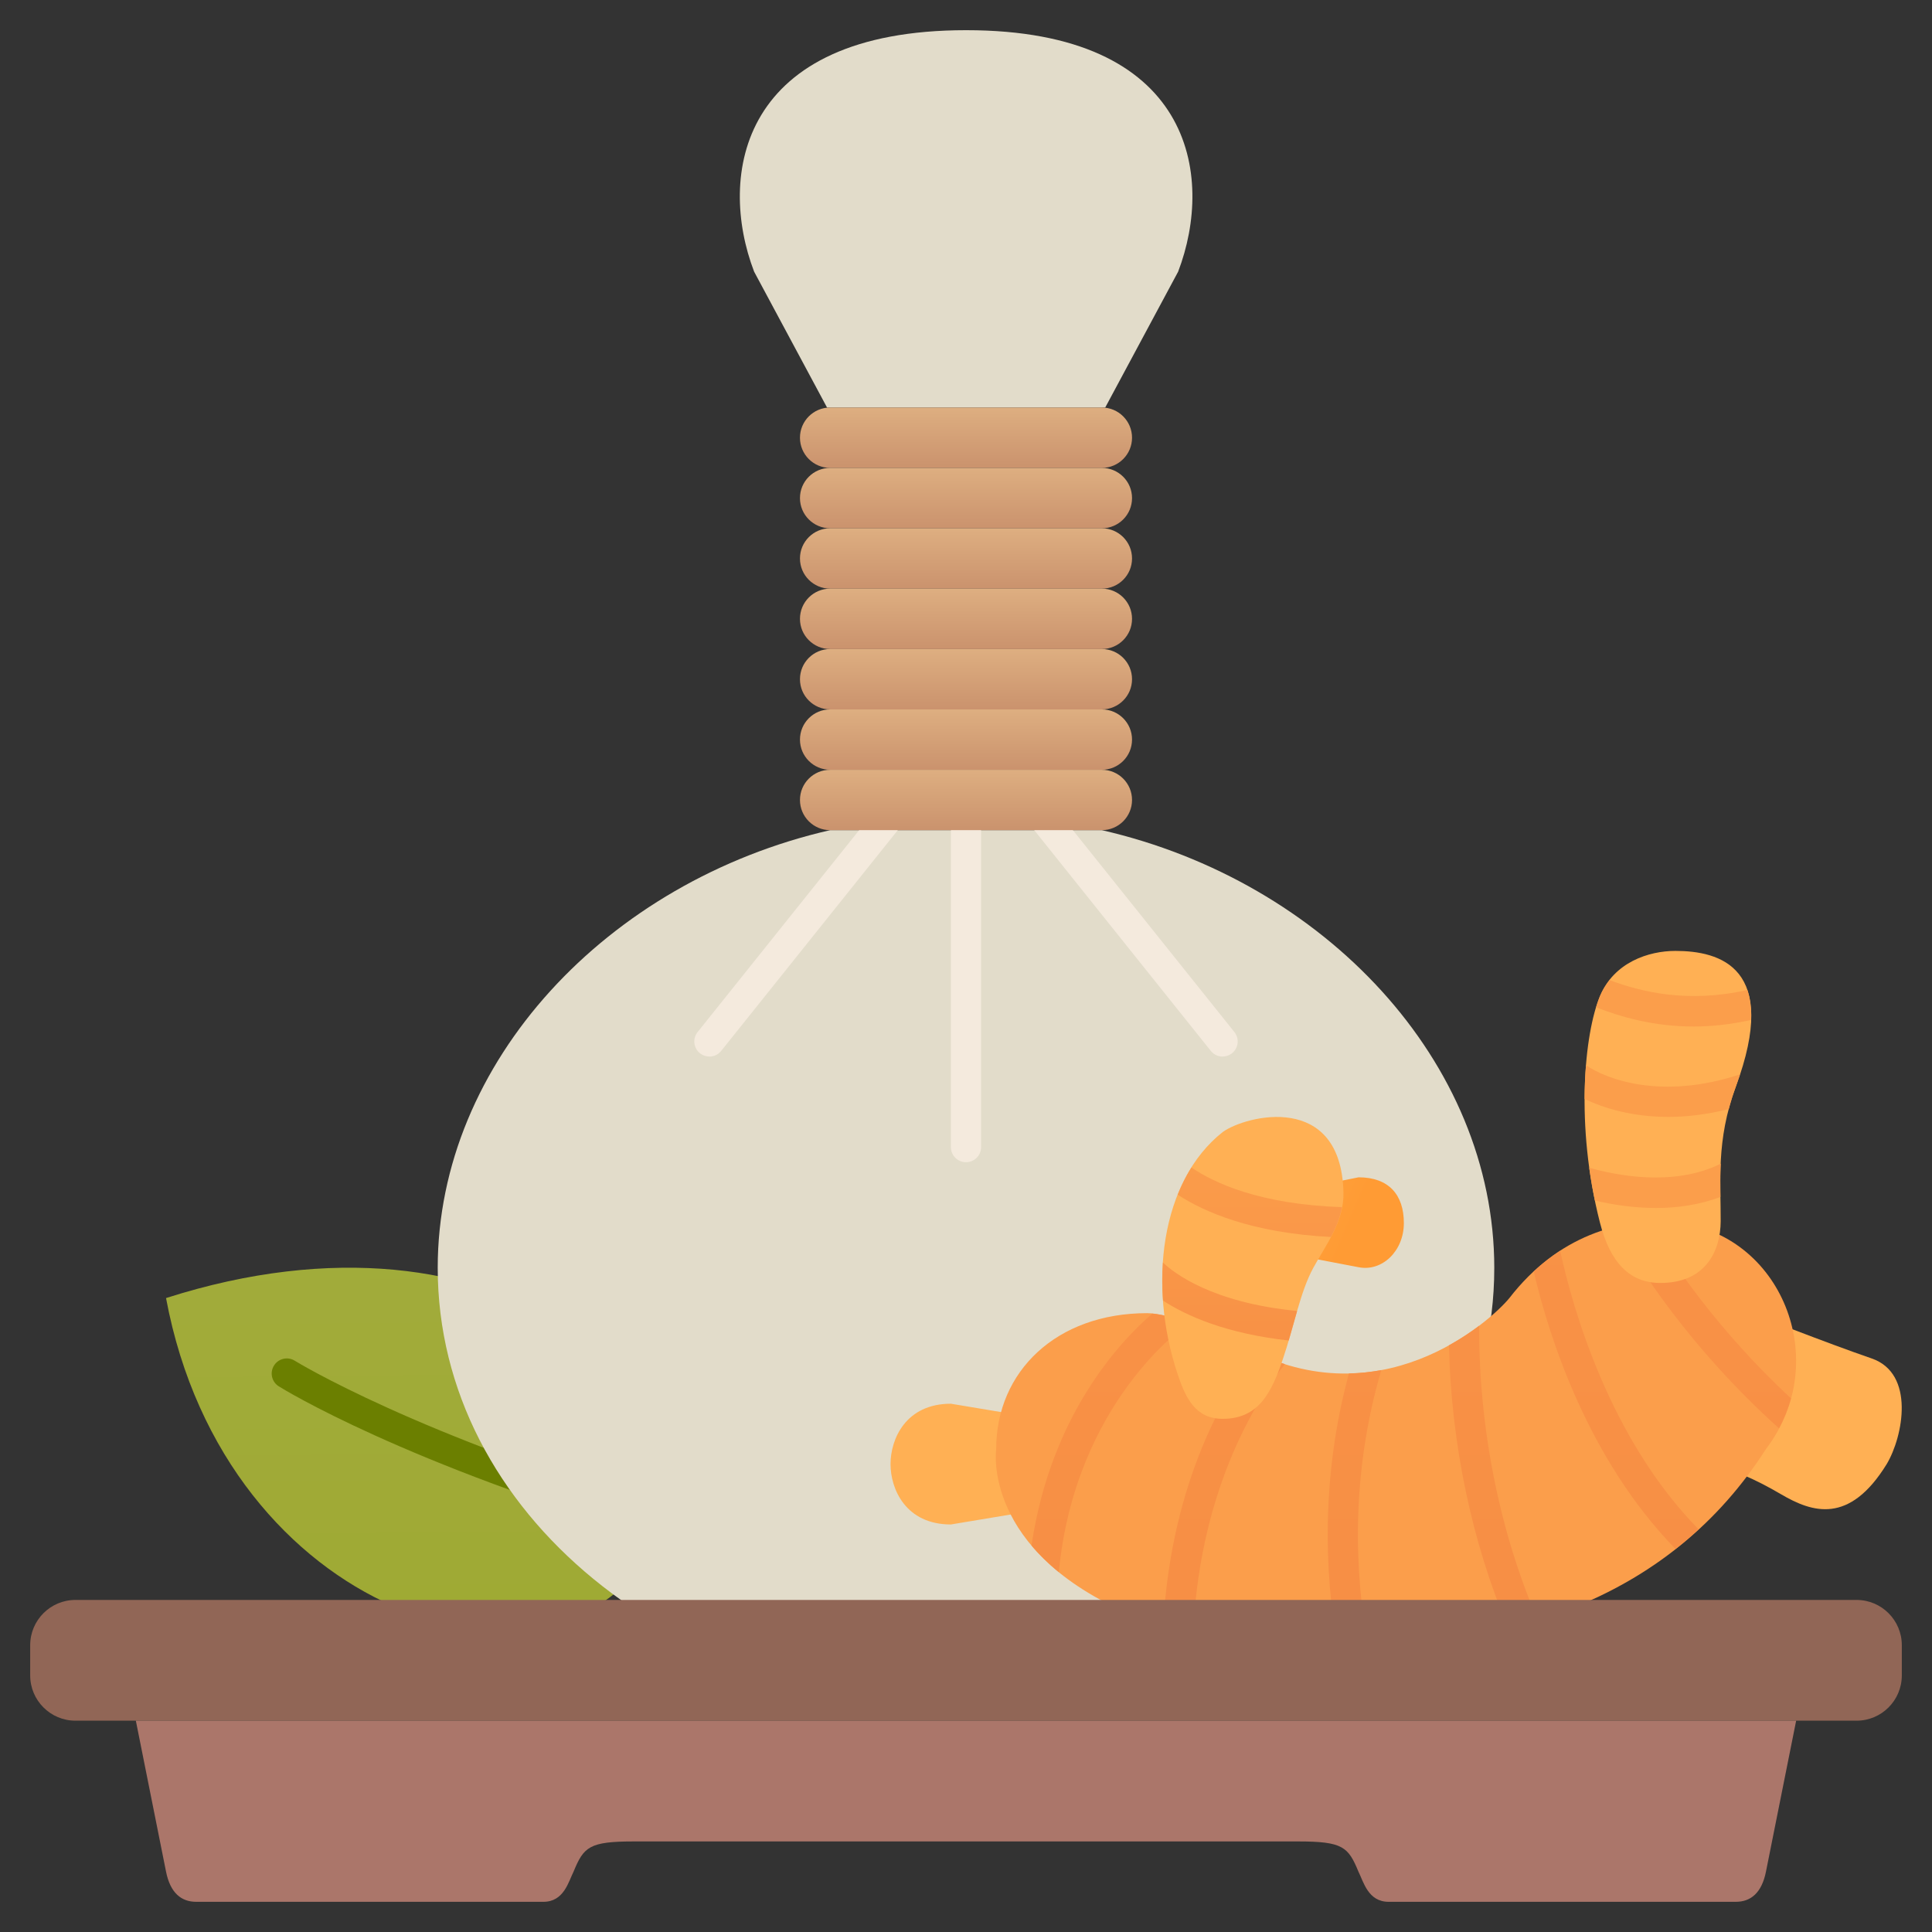 <svg id="Smooth" enable-background="new 0 0 128 128" height="512" viewBox="0 0 128 128" width="512" xmlns="http://www.w3.org/2000/svg" xmlns:xlink="http://www.w3.org/1999/xlink"><rect x="0" y="0" width="128" height="128" fill="#333333" stroke="none"/><linearGradient id="SVGID_1_" gradientUnits="userSpaceOnUse" x1="27.026" x2="28.026" y1="44.19" y2="148.44"><stop offset="0" stop-color="#a5af46"/><stop offset="1" stop-color="#9ba628"/></linearGradient><linearGradient id="SVGID_2_" gradientUnits="userSpaceOnUse" x1="6.411" x2="12.244" y1="78.437" y2="82.521"><stop offset="0" stop-color="#808f00"/><stop offset="1" stop-color="#6b7f00"/></linearGradient><linearGradient id="lg1"><stop offset="0" stop-color="#e2dcca"/><stop offset=".667" stop-color="#f4eadd"/></linearGradient><linearGradient id="SVGID_3_" gradientUnits="userSpaceOnUse" x1="52.388" x2="47.555" xlink:href="#lg1" y1="42.742" y2="25.575"/><linearGradient id="SVGID_4_" gradientUnits="userSpaceOnUse" x1="50.185" x2="51.435" xlink:href="#lg1" y1="87.961" y2="76.211"/><linearGradient id="SVGID_5_" gradientUnits="userSpaceOnUse" x1="71.939" x2="73.189" xlink:href="#lg1" y1="90.275" y2="78.525"/><linearGradient id="SVGID_6_" gradientUnits="userSpaceOnUse" x1="61.43" x2="62.68" xlink:href="#lg1" y1="89.158" y2="77.408"/><linearGradient id="SVGID_7_" gradientUnits="userSpaceOnUse" x1="42.482" x2="24.815" xlink:href="#lg1" y1="8.981" y2="3.815"/><linearGradient id="lg2"><stop offset="0" stop-color="#deaf81"/><stop offset="1" stop-color="#ca926d"/></linearGradient><linearGradient id="SVGID_8_" gradientUnits="userSpaceOnUse" x1="64" x2="64" xlink:href="#lg2" y1="26.938" y2="31.063"/><linearGradient id="SVGID_9_" gradientUnits="userSpaceOnUse" x1="64" x2="64" xlink:href="#lg2" y1="30.938" y2="35.063"/><linearGradient id="SVGID_10_" gradientUnits="userSpaceOnUse" x1="64" x2="64" xlink:href="#lg2" y1="34.938" y2="39.063"/><linearGradient id="SVGID_11_" gradientUnits="userSpaceOnUse" x1="64" x2="64" xlink:href="#lg2" y1="38.938" y2="43.063"/><linearGradient id="SVGID_12_" gradientUnits="userSpaceOnUse" x1="64" x2="64" xlink:href="#lg2" y1="42.938" y2="47.063"/><linearGradient id="SVGID_13_" gradientUnits="userSpaceOnUse" x1="64" x2="64" xlink:href="#lg2" y1="46.938" y2="51.063"/><linearGradient id="SVGID_14_" gradientUnits="userSpaceOnUse" x1="64" x2="64" xlink:href="#lg2" y1="50.938" y2="55.063"/><linearGradient id="lg3"><stop offset="0" stop-color="#f1a800"/><stop offset=".997" stop-color="#ffb054"/></linearGradient><linearGradient id="SVGID_15_" gradientUnits="userSpaceOnUse" x1="57.691" x2="60.441" xlink:href="#lg3" y1="66.19" y2="79.065"/><linearGradient id="SVGID_16_" gradientUnits="userSpaceOnUse" x1="57.25" x2="96.416" y1="67.272" y2="84.189"><stop offset="0" stop-color="#ffd385"/><stop offset=".824" stop-color="#ff9b34"/></linearGradient><linearGradient id="SVGID_17_" gradientTransform="matrix(.875 .485 -.485 .875 56.375 -31.876)" gradientUnits="userSpaceOnUse" x1="111.442" x2="114.192" xlink:href="#lg3" y1="54.709" y2="67.584"/><linearGradient id="lg4"><stop offset=".04" stop-color="#fb9e4b"/><stop offset=".809" stop-color="#f37e3e"/></linearGradient><linearGradient id="SVGID_18_" gradientUnits="userSpaceOnUse" x1="90.811" x2="89.311" xlink:href="#lg4" y1="121.196" y2="146.196"/><linearGradient id="SVGID_19_" gradientUnits="userSpaceOnUse" x1="112.852" x2="112.852" xlink:href="#lg4" y1="-35" y2="314.052"/><linearGradient id="SVGID_20_" gradientUnits="userSpaceOnUse" x1="107.075" x2="107.075" xlink:href="#lg4" y1="-35" y2="314.052"/><linearGradient id="SVGID_21_" gradientUnits="userSpaceOnUse" x1="98.94" x2="98.94" xlink:href="#lg4" y1="-35" y2="314.052"/><linearGradient id="SVGID_22_" gradientUnits="userSpaceOnUse" x1="89.74" x2="89.74" xlink:href="#lg4" y1="-35" y2="314.052"/><linearGradient id="SVGID_23_" gradientUnits="userSpaceOnUse" x1="81.102" x2="81.102" xlink:href="#lg4" y1="-35" y2="314.052"/><linearGradient id="SVGID_24_" gradientUnits="userSpaceOnUse" x1="73.554" x2="73.554" xlink:href="#lg4" y1="-35" y2="314.052"/><linearGradient id="SVGID_25_" gradientUnits="userSpaceOnUse" x1="61.394" x2="70.477" xlink:href="#lg3" y1="73.549" y2="73.633"/><linearGradient id="SVGID_26_" gradientUnits="userSpaceOnUse" x1="57.308" x2="66.392" xlink:href="#lg3" y1="83.767" y2="83.85"/><linearGradient id="SVGID_27_" gradientUnits="userSpaceOnUse" x1="81.473" x2="81.473" xlink:href="#lg4" y1="73.25" y2="118.483"/><linearGradient id="SVGID_28_" gradientUnits="userSpaceOnUse" x1="83.47" x2="83.47" xlink:href="#lg4" y1="73.25" y2="118.483"/><linearGradient id="lg5"><stop offset=".04" stop-color="#fb9e4b"/><stop offset="1" stop-color="#ff965b"/></linearGradient><linearGradient id="SVGID_29_" gradientUnits="userSpaceOnUse" x1="123.081" x2="139.581" xlink:href="#lg5" y1="64.623" y2="62.29"/><linearGradient id="SVGID_30_" gradientUnits="userSpaceOnUse" x1="123.855" x2="140.355" xlink:href="#lg5" y1="70.092" y2="67.758"/><linearGradient id="SVGID_31_" gradientUnits="userSpaceOnUse" x1="124.737" x2="141.237" xlink:href="#lg5" y1="76.33" y2="73.996"/><linearGradient id="SVGID_32_" gradientUnits="userSpaceOnUse" x1="68.775" x2="70.525" y1="157.748" y2="175.248"><stop offset="0" stop-color="#916656"/><stop offset="1" stop-color="#725440"/></linearGradient><linearGradient id="SVGID_33_" gradientUnits="userSpaceOnUse" x1="47.018" x2="42.268" y1="160.308" y2="172.558"><stop offset="0" stop-color="#ab766a"/><stop offset="1" stop-color="#92634d"/></linearGradient><g><path d="m43 103c4.995-10.84-9.721-24.129-32-17 3.942 21.104 25.422 27.592 32 17z" fill="url(#SVGID_1_)"/><path d="m44 102c-.093 0-.188-.013-.282-.041-16.937-4.981-24.916-9.904-25.248-10.111-.468-.293-.61-.909-.317-1.377.293-.469.91-.612 1.377-.319.079.049 8.114 4.995 24.753 9.889.529.156.833.712.677 1.242-.129.435-.527.717-.96.717z" fill="url(#SVGID_2_)"/><path d="m73 55h-18c-14.768 3.383-26 15.363-26 29 0 16.297 15.851 29 35 29s35-12.703 35-29c0-13.637-11.232-25.617-26-29z" fill="url(#SVGID_3_)"/><path d="m46.999 70c-.219 0-.439-.072-.624-.219-.431-.345-.501-.974-.156-1.405l12-15c.347-.431.974-.502 1.406-.156.431.345.501.974.156 1.405l-12 15c-.198.247-.488.375-.782.375z" fill="url(#SVGID_4_)"/><path d="m81.001 70c-.294 0-.584-.128-.782-.375l-12-15c-.345-.431-.274-1.061.156-1.405.433-.346 1.061-.275 1.406.156l12 15c.345.431.274 1.061-.156 1.405-.185.147-.405.219-.624.219z" fill="url(#SVGID_5_)"/><path d="m64 77c-.553 0-1-.448-1-1v-22c0-.552.447-1 1-1s1 .448 1 1v22c0 .552-.447 1-1 1z" fill="url(#SVGID_6_)"/><path d="m64.016 2h-.016c-14.993 0-16.479 9.625-14.037 16l4.83 9h18.431l4.83-9c2.441-6.375.954-16-14.038-16z" fill="url(#SVGID_7_)"/><path d="m73 31h-18c-1.105 0-2-.895-2-2 0-1.105.895-2 2-2h18c1.105 0 2 .895 2 2 0 1.105-.895 2-2 2z" fill="url(#SVGID_8_)"/><path d="m73 35h-18c-1.105 0-2-.895-2-2 0-1.105.895-2 2-2h18c1.105 0 2 .895 2 2 0 1.105-.895 2-2 2z" fill="url(#SVGID_9_)"/><path d="m73 39h-18c-1.105 0-2-.895-2-2 0-1.105.895-2 2-2h18c1.105 0 2 .895 2 2 0 1.105-.895 2-2 2z" fill="url(#SVGID_10_)"/><path d="m73 43h-18c-1.105 0-2-.895-2-2 0-1.105.895-2 2-2h18c1.105 0 2 .895 2 2 0 1.105-.895 2-2 2z" fill="url(#SVGID_11_)"/><path d="m73 47h-18c-1.105 0-2-.895-2-2 0-1.105.895-2 2-2h18c1.105 0 2 .895 2 2 0 1.105-.895 2-2 2z" fill="url(#SVGID_12_)"/><path d="m73 51h-18c-1.105 0-2-.895-2-2 0-1.105.895-2 2-2h18c1.105 0 2 .895 2 2 0 1.105-.895 2-2 2z" fill="url(#SVGID_13_)"/><path d="m73 55h-18c-1.105 0-2-.895-2-2 0-1.105.895-2 2-2h18c1.105 0 2 .895 2 2 0 1.105-.895 2-2 2z" fill="url(#SVGID_14_)"/><path d="m59 97c0-1.65 1-4 4-4l6 1v6l-6 1c-3 0-4-2.35-4-4z" fill="url(#SVGID_15_)"/><path d="m83.009 81c0 1.039 1.145 1.796 2 2l5 .957c1.548.307 3-1.056 3-2.926v-.004c0-1.87-1-3.027-3-3.027l-5 1c-.855.204-2 .961-2 2z" fill="url(#SVGID_16_)"/><path d="m125 96.999c-2.479 4.021-4.929 3.215-7.001 2-1.674-.982-3.387-1.776-4.999-1.999l3-10s5.011 1.972 8 3c2.896.996 2.088 5.171 1 6.999z" fill="url(#SVGID_17_)"/><path d="m66 96s-1 6.75 9 11c0 0 29.187 9.062 42-11 4.469-5.844.989-14.323-6-15-3.625-.351-7.812.882-11 5-1.249 1.532-8.747 8.314-18 3-1.29-.741-4.512-2-6-2-6 0-10 3.857-10 9z" fill="url(#SVGID_18_)"/><path d="m107.047 81.277c1.518 2.73 4.931 8.048 10.817 13.356.344-.646.611-1.31.794-1.985-4.862-4.519-7.917-9.032-9.473-11.683-.706.038-1.422.14-2.138.312z" fill="url(#SVGID_19_)"/><path d="m103.365 82.863c-.6.39-1.187.849-1.754 1.376 1.025 4.368 3.593 12.429 9.396 18.383.521-.409 1.031-.843 1.53-1.301-5.903-6.019-8.337-14.61-9.172-18.458z" fill="url(#SVGID_20_)"/><path d="m99.934 107.889c.651-.161 1.301-.346 1.948-.547-2.551-5.929-3.9-12.721-3.886-19.506-.569.43-1.241.877-1.999 1.296.15 6.526 1.51 13.019 3.937 18.757z" fill="url(#SVGID_21_)"/><path d="m90.625 109.029c-.846-4.711-1.179-11.209.89-18.257-.686.128-1.402.207-2.145.223-1.878 6.926-1.586 13.292-.777 18.024.665.017 1.342.021 2.032.01z" fill="url(#SVGID_22_)"/><path d="m77.075 107.543c.563.132 1.233.278 1.988.425.508-9.805 4.55-15.707 6.068-17.59-.639-.2-1.289-.454-1.95-.768-1.889 2.466-5.551 8.407-6.106 17.933z" fill="url(#SVGID_23_)"/><path d="m76.345 87.03c-2.141 1.844-6.734 6.727-8.004 15.367.494.585 1.09 1.177 1.807 1.76 1.085-11.229 8.309-16.26 8.408-16.327.086-.057.147-.134.209-.211-.892-.3-1.759-.525-2.42-.589z" fill="url(#SVGID_24_)"/><path d="m111 63c-1.771 0-4.063.75-5 3.001-1.021 2.45-1.656 8.528 0 14.999.687 2.688 2 4 4 4 3 0 3.989-2.113 4-4.09.015-2.532-.321-5.354 1-8.909 2.937-7.907-1.053-9.001-4-9.001z" fill="url(#SVGID_25_)"/><path d="m89.008 79c.046 1.943-1.194 3.516-2 5-.88 1.62-1.279 3.886-2 5.999v.001c-.761 2.278-1.625 4.001-4 4.001-1.833 0-2.476-1.423-3-3.001-1.961-5.898-1.114-12.749 3-16 1.53-1.106 7.841-2.691 8 4z" fill="url(#SVGID_26_)"/><path d="m85.937 86.855c-5.636-.548-8.157-2.511-8.889-3.209-.056.828-.055 1.673.006 2.524 1.541 1 4.164 2.187 8.326 2.641.194-.66.373-1.319.557-1.956z" fill="url(#SVGID_27_)"/><path d="m78.025 79.151c1.746 1.141 4.906 2.534 10.154 2.803.329-.623.602-1.278.736-1.98-5.468-.176-8.516-1.622-9.979-2.625-.353.562-.656 1.165-.911 1.802z" fill="url(#SVGID_28_)"/><path d="m112.221 68.01c1.165 0 2.436-.139 3.79-.433.027-.784-.059-1.445-.245-1.988-3.899.878-6.961.156-9.123-.652-.247.313-.473.656-.643 1.063-.09.215-.175.468-.257.737 1.654.642 3.813 1.274 6.478 1.273z" fill="url(#SVGID_29_)"/><path d="m115.275 71.182c-5.186 1.713-8.832.325-10.197-.607-.057.701-.09 1.446-.093 2.233 1.293.624 3.177 1.19 5.549 1.19 1.21 0 2.553-.157 4.003-.52.127-.48.274-.969.463-1.478.107-.287.186-.547.275-.818z" fill="url(#SVGID_30_)"/><path d="m105.29 77.365c.098.712.224 1.439.376 2.173 1.082.255 2.503.494 4.049.494 1.378 0 2.852-.196 4.268-.731-.012-.705-.015-1.436.019-2.203-3.112 1.553-6.975.763-8.712.267z" fill="url(#SVGID_31_)"/><path d="m123 114h-118c-1.657 0-3-1.343-3-3v-2c0-1.657 1.343-3 3-3h118c1.657 0 3 1.343 3 3v2c0 1.657-1.343 3-3 3z" fill="url(#SVGID_32_)"/><path d="m64 114h-55l2 10c.28 1.402 1 2 2 2h23c1.359 0 1.661-1.322 2-2 .678-1.641 1.031-2 4-2h22 22c2.969 0 3.322.359 4 2 .339.678.641 2 2 2h23c1 0 1.72-.598 2-2l2-10z" fill="url(#SVGID_33_)"/></g></svg>